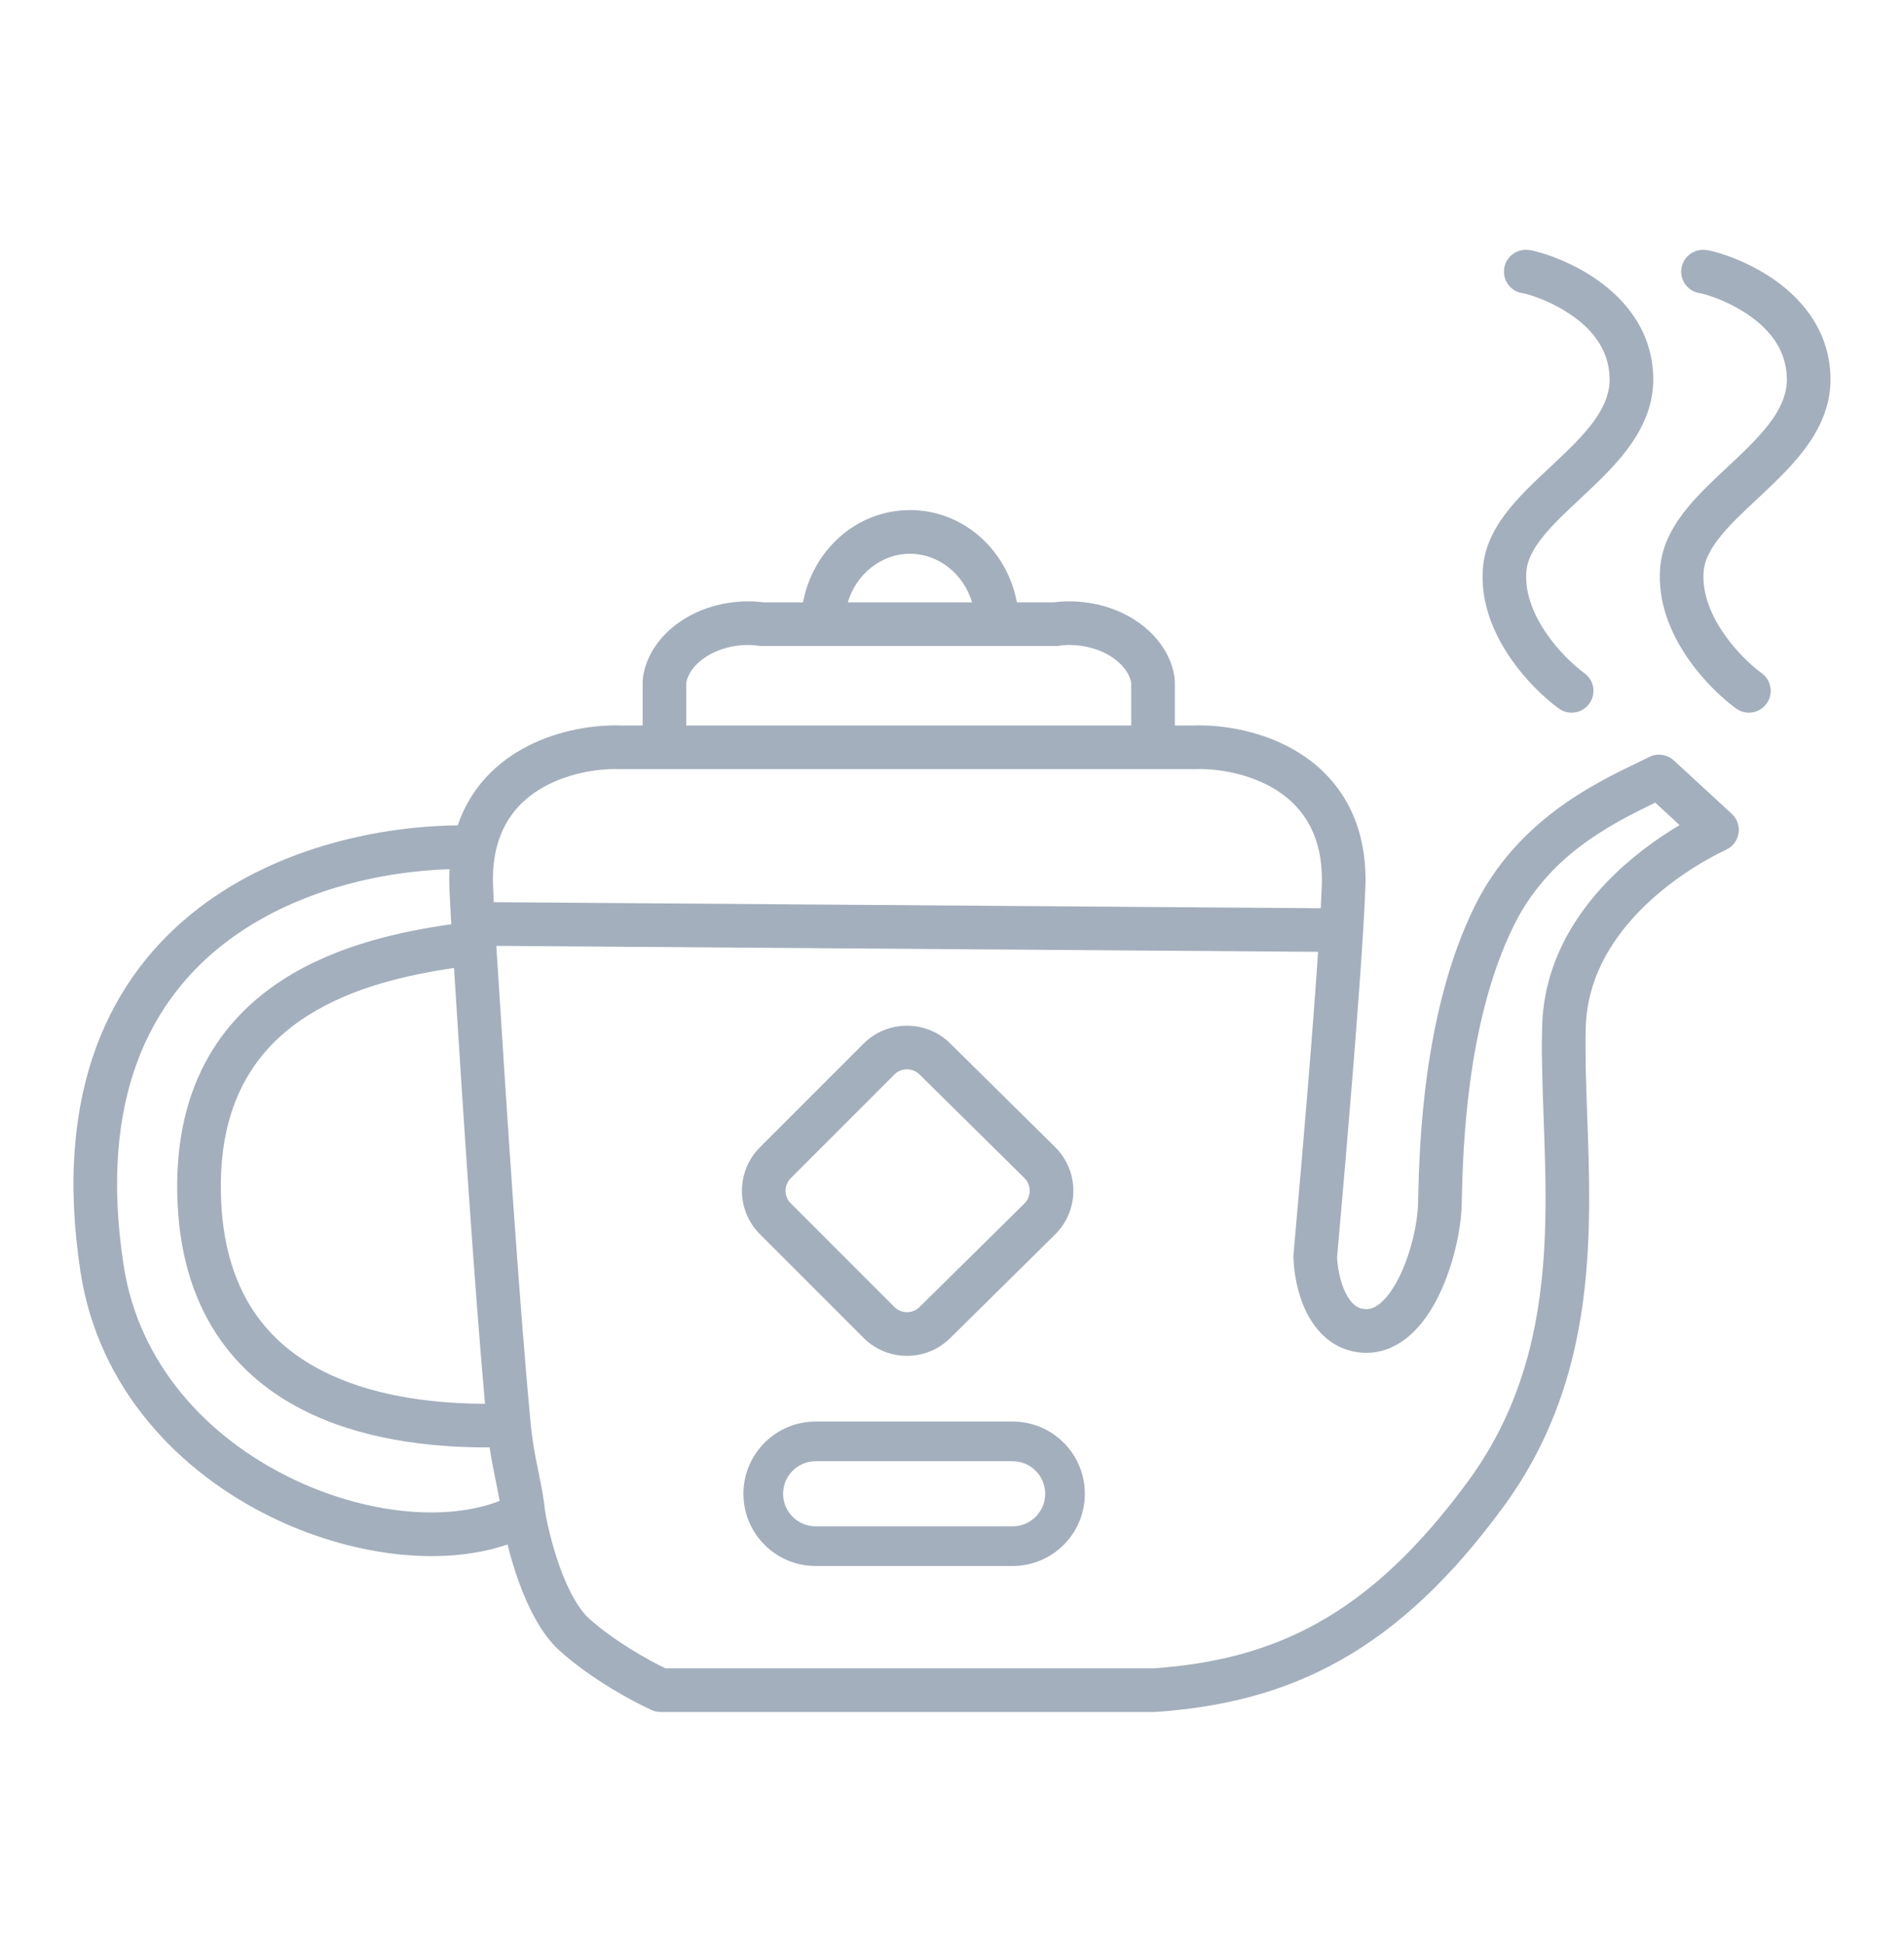 <svg width="48" height="49" viewBox="0 0 48 49" fill="none" xmlns="http://www.w3.org/2000/svg">
<path fill-rule="evenodd" clip-rule="evenodd" d="M38.478 7.41C38.447 7.402 38.426 7.397 38.413 7.394C38.134 7.368 37.915 7.134 37.915 6.848C37.914 6.544 38.16 6.298 38.463 6.297C38.534 6.297 38.601 6.31 38.626 6.315L38.627 6.315C38.667 6.324 38.712 6.334 38.761 6.348C38.86 6.374 38.985 6.412 39.126 6.464C39.407 6.568 39.77 6.729 40.132 6.964C40.85 7.43 41.647 8.239 41.678 9.5C41.695 10.156 41.452 10.714 41.124 11.187C40.801 11.652 40.375 12.065 39.983 12.433C39.931 12.482 39.88 12.53 39.83 12.577C39.484 12.901 39.174 13.19 38.928 13.489C38.649 13.828 38.505 14.117 38.481 14.391C38.436 14.915 38.637 15.446 38.959 15.927C39.28 16.405 39.684 16.78 39.944 16.968C40.19 17.146 40.245 17.49 40.066 17.736C39.888 17.982 39.544 18.037 39.298 17.858C38.945 17.602 38.445 17.136 38.045 16.538C37.646 15.943 37.31 15.162 37.386 14.296C37.437 13.703 37.737 13.205 38.079 12.79C38.375 12.431 38.742 12.088 39.083 11.77C39.132 11.723 39.182 11.677 39.23 11.632C39.625 11.261 39.971 10.918 40.22 10.56C40.463 10.21 40.587 9.878 40.579 9.528C40.56 8.778 40.098 8.253 39.534 7.888C39.256 7.707 38.971 7.579 38.747 7.497C38.635 7.456 38.542 7.428 38.478 7.41Z" fill="#A4AFBD"/>
<path fill-rule="evenodd" clip-rule="evenodd" d="M23.954 26.299C23.347 25.701 22.371 25.704 21.769 26.306L19.158 28.917C18.553 29.523 18.553 30.504 19.158 31.109L21.769 33.72C22.371 34.323 23.347 34.326 23.954 33.727L26.598 31.116C27.213 30.509 27.213 29.517 26.598 28.91L23.954 26.299ZM22.547 27.084C22.721 26.909 23.005 26.908 23.181 27.082L25.826 29.693C26.004 29.869 26.004 30.157 25.826 30.334L23.181 32.944C23.005 33.118 22.721 33.117 22.547 32.942L19.936 30.331C19.76 30.156 19.76 29.871 19.936 29.695L22.547 27.084Z" fill="#A4AFBD"/>
<path fill-rule="evenodd" clip-rule="evenodd" d="M20.563 35.83C19.557 35.83 18.742 36.645 18.742 37.651C18.742 38.656 19.557 39.471 20.563 39.471H25.529C26.534 39.471 27.349 38.656 27.349 37.651C27.349 36.645 26.534 35.83 25.529 35.83H20.563ZM19.742 37.651C19.742 37.197 20.11 36.83 20.563 36.83H25.529C25.982 36.83 26.349 37.197 26.349 37.651C26.349 38.104 25.982 38.471 25.529 38.471H20.563C20.11 38.471 19.742 38.104 19.742 37.651Z" fill="#A4AFBD"/>
<path fill-rule="evenodd" clip-rule="evenodd" d="M22.94 12.857C24.3 12.857 25.392 13.877 25.636 15.182H26.576C26.985 15.121 27.83 15.136 28.583 15.609C29.377 16.108 29.628 16.823 29.618 17.248V18.286H30.094C30.824 18.261 31.91 18.424 32.819 19.02C33.77 19.643 34.485 20.715 34.421 22.377C34.409 22.686 34.389 23.058 34.364 23.479C34.242 25.48 33.978 28.647 33.708 31.69C33.718 31.938 33.779 32.294 33.918 32.578C34.059 32.868 34.224 32.987 34.425 32.997C34.544 33.003 34.674 32.96 34.829 32.821C34.989 32.676 35.149 32.448 35.292 32.152C35.579 31.558 35.736 30.824 35.749 30.345L35.753 30.183C35.782 28.934 35.864 25.498 37.18 22.836C38.244 20.685 40.173 19.757 41.322 19.204C41.413 19.16 41.501 19.118 41.582 19.078C41.785 18.978 42.03 19.014 42.197 19.167L43.658 20.512C43.793 20.636 43.857 20.819 43.83 21C43.802 21.18 43.687 21.336 43.521 21.414C42.934 21.692 42.047 22.221 41.307 22.989C40.57 23.754 40.007 24.724 39.977 25.901C39.959 26.596 39.986 27.338 40.014 28.134C40.02 28.284 40.025 28.437 40.031 28.592C40.063 29.553 40.087 30.576 40.022 31.62C39.893 33.714 39.407 35.919 37.912 37.964C36.578 39.789 35.236 41.035 33.786 41.85C32.334 42.667 30.807 43.033 29.134 43.15L29.119 43.151L29.108 43.151L29.096 43.151H16.655C16.577 43.151 16.5 43.134 16.428 43.102C15.983 42.901 14.907 42.328 14.109 41.607C13.635 41.179 13.307 40.494 13.087 39.892C12.966 39.56 12.869 39.227 12.795 38.929C11.099 39.507 8.813 39.206 6.825 38.231C4.535 37.109 2.482 35.02 2.028 32.05C1.327 27.466 2.799 24.576 5.027 22.876C7.051 21.331 9.627 20.823 11.539 20.803C11.871 19.827 12.549 19.195 13.287 18.813C14.109 18.387 15.015 18.264 15.658 18.286H16.201V17.248C16.191 16.824 16.442 16.108 17.235 15.609C17.988 15.136 18.834 15.121 19.242 15.182H20.244C20.488 13.877 21.58 12.857 22.94 12.857ZM22.94 13.957C23.652 13.957 24.289 14.457 24.506 15.182H21.373C21.591 14.457 22.228 13.957 22.94 13.957ZM28.518 17.241V18.286H17.301V17.241C17.301 17.234 17.301 17.227 17.3 17.221C17.301 17.214 17.308 17.122 17.38 16.987C17.451 16.856 17.582 16.691 17.821 16.54C18.313 16.231 18.902 16.237 19.097 16.273C19.13 16.279 19.164 16.282 19.197 16.282H26.621C26.655 16.282 26.688 16.279 26.721 16.273C26.917 16.237 27.506 16.231 27.998 16.54C28.237 16.691 28.367 16.856 28.438 16.987C28.511 17.122 28.518 17.214 28.518 17.221C28.518 17.228 28.518 17.234 28.518 17.241ZM30.123 19.386C30.116 19.386 30.11 19.386 30.103 19.386H15.648L15.635 19.386L15.628 19.386C15.132 19.368 14.417 19.466 13.792 19.79C13.184 20.104 12.674 20.622 12.495 21.471C12.442 21.721 12.417 22.008 12.43 22.334C12.434 22.458 12.44 22.593 12.448 22.739L33.296 22.892C33.306 22.687 33.315 22.501 33.322 22.334C33.37 21.068 32.852 20.357 32.217 19.94C31.544 19.499 30.695 19.365 30.123 19.386ZM11.33 22.377C11.341 22.641 11.356 22.95 11.376 23.296C10.136 23.471 8.51 23.811 7.148 24.682C6.359 25.187 5.65 25.874 5.159 26.813C4.668 27.752 4.411 28.912 4.477 30.335C4.543 31.768 4.939 32.899 5.563 33.78C6.184 34.659 7.01 35.256 7.888 35.659C9.405 36.355 11.117 36.487 12.343 36.482C12.385 36.76 12.434 37.008 12.48 37.236L12.496 37.314C12.534 37.499 12.568 37.666 12.596 37.83C11.273 38.351 9.224 38.182 7.309 37.243C5.251 36.235 3.501 34.408 3.115 31.883C2.467 27.648 3.824 25.178 5.694 23.75C7.402 22.447 9.609 21.96 11.333 21.908C11.325 22.059 11.324 22.215 11.33 22.377ZM11.482 24.97C11.667 27.876 11.938 32.13 12.227 35.382C11.087 35.378 9.615 35.241 8.346 34.659C7.606 34.32 6.948 33.834 6.46 33.145C5.974 32.457 5.634 31.535 5.576 30.285C5.517 29.025 5.746 28.064 6.134 27.323C6.522 26.582 7.084 26.028 7.741 25.609C8.878 24.881 10.273 24.569 11.446 24.398L11.482 24.97ZM33.229 23.991L12.512 23.84C12.533 24.166 12.556 24.519 12.58 24.895L12.58 24.902C12.777 27.99 13.069 32.577 13.377 35.871C13.417 36.307 13.487 36.666 13.558 37.017L13.576 37.103C13.64 37.416 13.706 37.739 13.741 38.085C13.797 38.425 13.924 38.975 14.12 39.515C14.327 40.083 14.581 40.551 14.846 40.791C15.473 41.357 16.339 41.84 16.777 42.051H29.077C30.623 41.941 31.976 41.606 33.247 40.891C34.526 40.172 35.757 39.049 37.024 37.315C38.352 35.497 38.803 33.522 38.925 31.552C38.986 30.565 38.964 29.586 38.931 28.63C38.926 28.48 38.921 28.331 38.915 28.182C38.887 27.387 38.858 26.605 38.877 25.873C38.917 24.337 39.655 23.119 40.515 22.226C41.107 21.612 41.769 21.137 42.343 20.797L41.728 20.23C40.577 20.789 39.033 21.571 38.166 23.324C36.962 25.758 36.883 28.974 36.852 30.232L36.849 30.374C36.832 31.007 36.638 31.895 36.282 32.631C36.104 33.001 35.869 33.364 35.565 33.638C35.256 33.917 34.853 34.119 34.372 34.096C33.614 34.059 33.165 33.544 32.929 33.061C32.696 32.583 32.616 32.043 32.607 31.687C32.607 31.667 32.607 31.646 32.609 31.625C32.856 28.854 33.096 25.986 33.229 23.991Z" fill="#A4AFBD"/>
<path fill-rule="evenodd" clip-rule="evenodd" d="M42.882 7.394C42.895 7.397 42.916 7.402 42.946 7.41C43.011 7.428 43.104 7.456 43.215 7.497C43.439 7.579 43.724 7.707 44.003 7.888C44.567 8.253 45.029 8.778 45.047 9.528C45.056 9.878 44.931 10.21 44.689 10.56C44.44 10.918 44.093 11.261 43.699 11.632C43.65 11.677 43.601 11.723 43.551 11.77C43.211 12.088 42.843 12.431 42.548 12.79C42.206 13.205 41.906 13.703 41.854 14.296C41.779 15.162 42.115 15.943 42.514 16.538C42.914 17.136 43.414 17.602 43.767 17.858C44.013 18.037 44.356 17.982 44.535 17.736C44.713 17.49 44.658 17.146 44.413 16.968C44.153 16.78 43.748 16.405 43.428 15.927C43.106 15.446 42.905 14.915 42.95 14.391C42.974 14.117 43.118 13.828 43.397 13.489C43.643 13.19 43.953 12.901 44.299 12.577C44.349 12.53 44.4 12.482 44.452 12.433C44.843 12.065 45.27 11.652 45.593 11.187C45.92 10.714 46.164 10.156 46.147 9.5C46.115 8.239 45.319 7.43 44.601 6.964C44.239 6.729 43.876 6.568 43.595 6.464C43.453 6.412 43.329 6.374 43.23 6.348C43.181 6.334 43.136 6.324 43.096 6.315L43.094 6.315C43.07 6.31 43.002 6.297 42.932 6.297C42.628 6.298 42.383 6.544 42.383 6.848C42.384 7.134 42.603 7.368 42.882 7.394ZM42.869 7.392C42.87 7.392 42.872 7.393 42.874 7.393L42.869 7.392L42.868 7.392C42.867 7.392 42.868 7.392 42.869 7.392Z" fill="#A4AFBD"/>
</svg>
